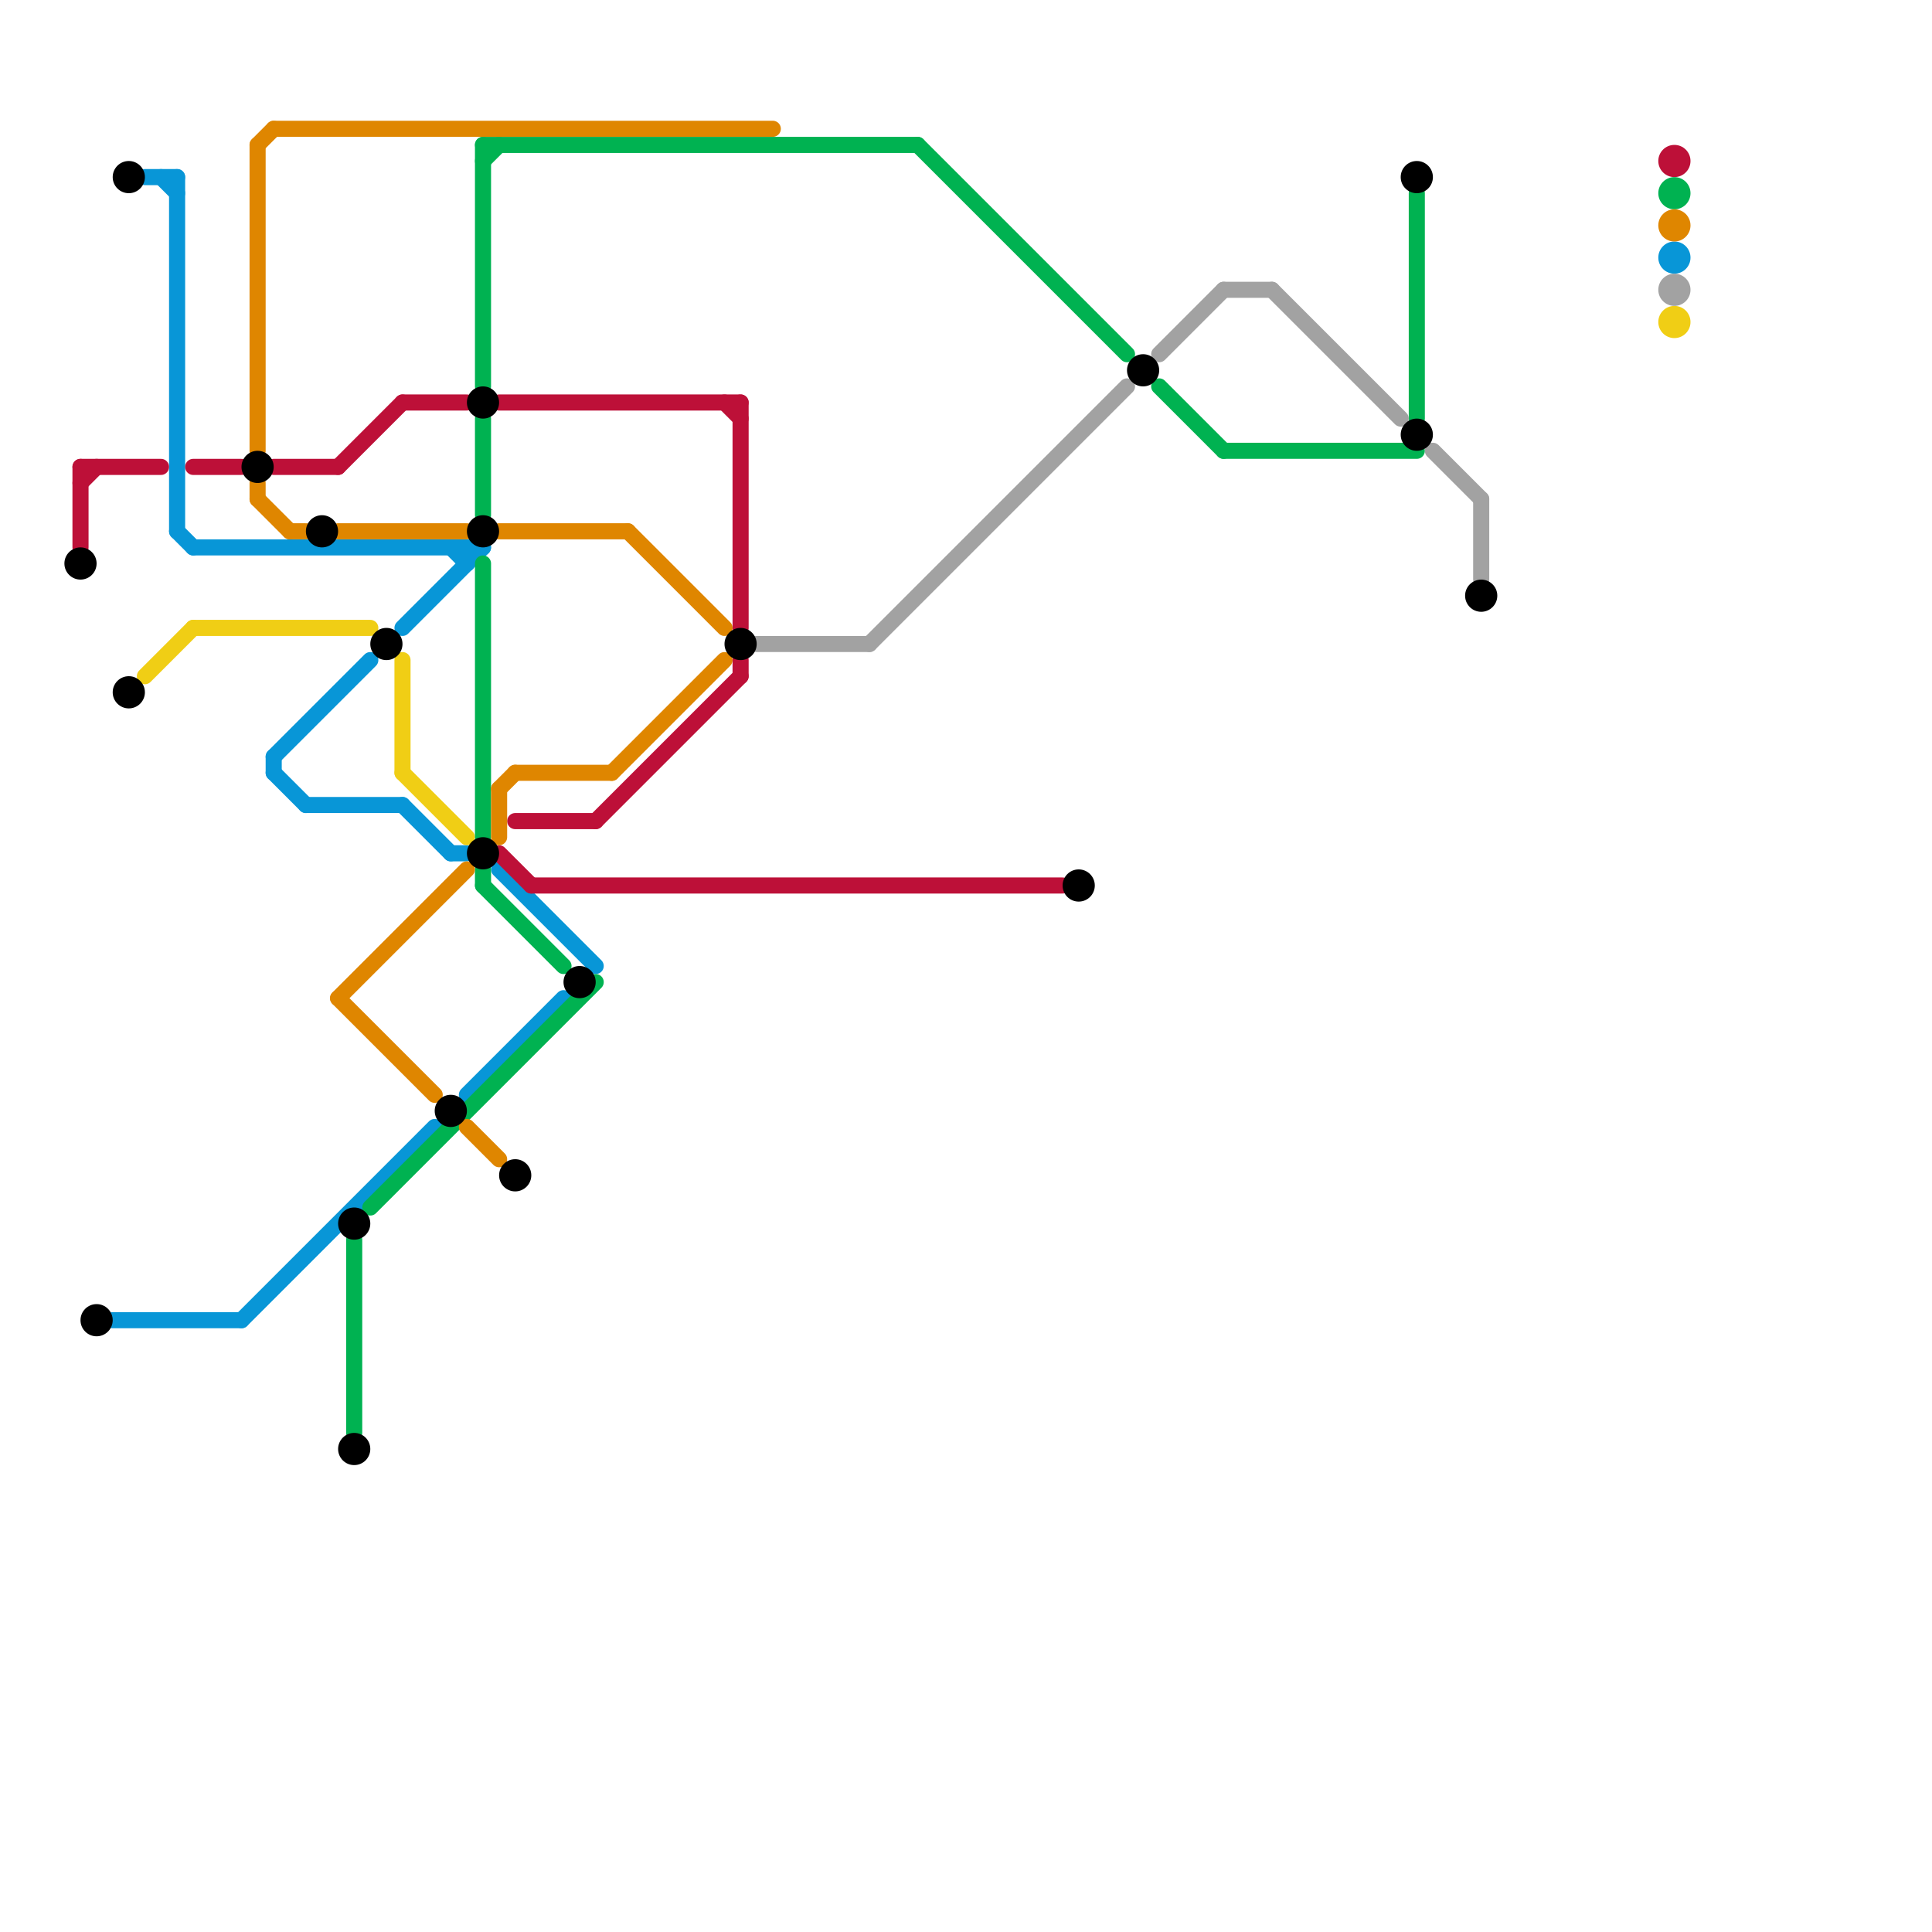 
<svg version="1.1" xmlns="http://www.w3.org/2000/svg" viewBox="0 0 120 120">
<style>text { font: 1px Helvetica; font-weight: 600; white-space: pre; dominant-baseline: central; } line { stroke-width: 1; fill: none; stroke-linecap: round; stroke-linejoin: round; } .c0 { stroke: #0896d7 } .c1 { stroke: #bd1038 } .c2 { stroke: #f0ce15 } .c3 { stroke: #00b251 } .c4 { stroke: #df8600 } .c5 { stroke: #a2a2a2 } .c6 { stroke: #000000 } .w1 { stroke-width: 1; }</style><defs><g id="wm-xf"><circle r="1.2" fill="#000"/><circle r="0.9" fill="#fff"/><circle r="0.6" fill="#000"/><circle r="0.3" fill="#fff"/></g><g id="wm"><circle r="0.6" fill="#000"/><circle r="0.3" fill="#fff"/></g></defs><line class="c0 " x1="15" y1="82" x2="27" y2="70"/><line class="c0 " x1="17" y1="47" x2="17" y2="48"/><line class="c0 " x1="12" y1="34" x2="30" y2="34"/><line class="c0 " x1="29" y1="34" x2="29" y2="35"/><line class="c0 " x1="28" y1="34" x2="29" y2="35"/><line class="c0 " x1="25" y1="50" x2="28" y2="53"/><line class="c0 " x1="31" y1="54" x2="37" y2="60"/><line class="c0 " x1="25" y1="39" x2="30" y2="34"/><line class="c0 " x1="11" y1="33" x2="12" y2="34"/><line class="c0 " x1="10" y1="11" x2="11" y2="12"/><line class="c0 " x1="11" y1="11" x2="11" y2="33"/><line class="c0 " x1="29" y1="68" x2="35" y2="62"/><line class="c0 " x1="17" y1="48" x2="19" y2="50"/><line class="c0 " x1="28" y1="53" x2="29" y2="53"/><line class="c0 " x1="19" y1="50" x2="25" y2="50"/><line class="c0 " x1="9" y1="11" x2="11" y2="11"/><line class="c0 " x1="17" y1="47" x2="23" y2="41"/><line class="c0 " x1="7" y1="82" x2="15" y2="82"/><circle cx="104" cy="16" r="1" fill="#0896d7" /><line class="c1 " x1="32" y1="51" x2="37" y2="51"/><line class="c1 " x1="17" y1="29" x2="21" y2="29"/><line class="c1 " x1="31" y1="25" x2="46" y2="25"/><line class="c1 " x1="5" y1="29" x2="5" y2="34"/><line class="c1 " x1="5" y1="30" x2="6" y2="29"/><line class="c1 " x1="25" y1="25" x2="29" y2="25"/><line class="c1 " x1="46" y1="25" x2="46" y2="39"/><line class="c1 " x1="45" y1="25" x2="46" y2="26"/><line class="c1 " x1="21" y1="29" x2="25" y2="25"/><line class="c1 " x1="12" y1="29" x2="15" y2="29"/><line class="c1 " x1="46" y1="41" x2="46" y2="42"/><line class="c1 " x1="31" y1="53" x2="33" y2="55"/><line class="c1 " x1="37" y1="51" x2="46" y2="42"/><line class="c1 " x1="33" y1="55" x2="66" y2="55"/><line class="c1 " x1="5" y1="29" x2="10" y2="29"/><circle cx="104" cy="10" r="1" fill="#bd1038" /><line class="c2 " x1="12" y1="39" x2="23" y2="39"/><line class="c2 " x1="25" y1="48" x2="29" y2="52"/><line class="c2 " x1="25" y1="41" x2="25" y2="48"/><line class="c2 " x1="9" y1="42" x2="12" y2="39"/><circle cx="104" cy="20" r="1" fill="#f0ce15" /><line class="c3 " x1="88" y1="12" x2="88" y2="26"/><line class="c3 " x1="57" y1="9" x2="70" y2="22"/><line class="c3 " x1="30" y1="35" x2="30" y2="52"/><line class="c3 " x1="30" y1="54" x2="30" y2="55"/><line class="c3 " x1="30" y1="26" x2="30" y2="32"/><line class="c3 " x1="23" y1="75" x2="37" y2="61"/><line class="c3 " x1="30" y1="55" x2="35" y2="60"/><line class="c3 " x1="30" y1="10" x2="31" y2="9"/><line class="c3 " x1="72" y1="24" x2="76" y2="28"/><line class="c3 " x1="22" y1="77" x2="22" y2="89"/><line class="c3 " x1="30" y1="9" x2="30" y2="24"/><line class="c3 " x1="76" y1="28" x2="88" y2="28"/><line class="c3 " x1="30" y1="9" x2="57" y2="9"/><circle cx="104" cy="12" r="1" fill="#00b251" /><line class="c4 " x1="16" y1="9" x2="17" y2="8"/><line class="c4 " x1="31" y1="33" x2="39" y2="33"/><line class="c4 " x1="17" y1="8" x2="48" y2="8"/><line class="c4 " x1="16" y1="30" x2="16" y2="31"/><line class="c4 " x1="16" y1="31" x2="18" y2="33"/><line class="c4 " x1="21" y1="62" x2="29" y2="54"/><line class="c4 " x1="29" y1="70" x2="31" y2="72"/><line class="c4 " x1="39" y1="33" x2="45" y2="39"/><line class="c4 " x1="31" y1="49" x2="32" y2="48"/><line class="c4 " x1="31" y1="49" x2="31" y2="52"/><line class="c4 " x1="16" y1="9" x2="16" y2="28"/><line class="c4 " x1="21" y1="62" x2="27" y2="68"/><line class="c4 " x1="21" y1="33" x2="29" y2="33"/><line class="c4 " x1="32" y1="48" x2="38" y2="48"/><line class="c4 " x1="18" y1="33" x2="19" y2="33"/><line class="c4 " x1="38" y1="48" x2="45" y2="41"/><circle cx="104" cy="14" r="1" fill="#df8600" /><line class="c5 " x1="76" y1="18" x2="79" y2="18"/><line class="c5 " x1="54" y1="40" x2="70" y2="24"/><line class="c5 " x1="92" y1="31" x2="92" y2="36"/><line class="c5 " x1="72" y1="22" x2="76" y2="18"/><line class="c5 " x1="89" y1="28" x2="92" y2="31"/><line class="c5 " x1="79" y1="18" x2="87" y2="26"/><line class="c5 " x1="47" y1="40" x2="54" y2="40"/><circle cx="104" cy="18" r="1" fill="#a2a2a2" /><circle cx="71" cy="23" r="1" fill="#000000" /><circle cx="8" cy="43" r="1" fill="#000000" /><circle cx="6" cy="82" r="1" fill="#000000" /><circle cx="16" cy="29" r="1" fill="#000000" /><circle cx="22" cy="90" r="1" fill="#000000" /><circle cx="88" cy="11" r="1" fill="#000000" /><circle cx="32" cy="73" r="1" fill="#000000" /><circle cx="24" cy="40" r="1" fill="#000000" /><circle cx="46" cy="40" r="1" fill="#000000" /><circle cx="30" cy="53" r="1" fill="#000000" /><circle cx="22" cy="76" r="1" fill="#000000" /><circle cx="30" cy="33" r="1" fill="#000000" /><circle cx="20" cy="33" r="1" fill="#000000" /><circle cx="67" cy="55" r="1" fill="#000000" /><circle cx="36" cy="61" r="1" fill="#000000" /><circle cx="30" cy="25" r="1" fill="#000000" /><circle cx="92" cy="37" r="1" fill="#000000" /><circle cx="5" cy="35" r="1" fill="#000000" /><circle cx="88" cy="27" r="1" fill="#000000" /><circle cx="28" cy="69" r="1" fill="#000000" /><circle cx="8" cy="11" r="1" fill="#000000" />
</svg>
